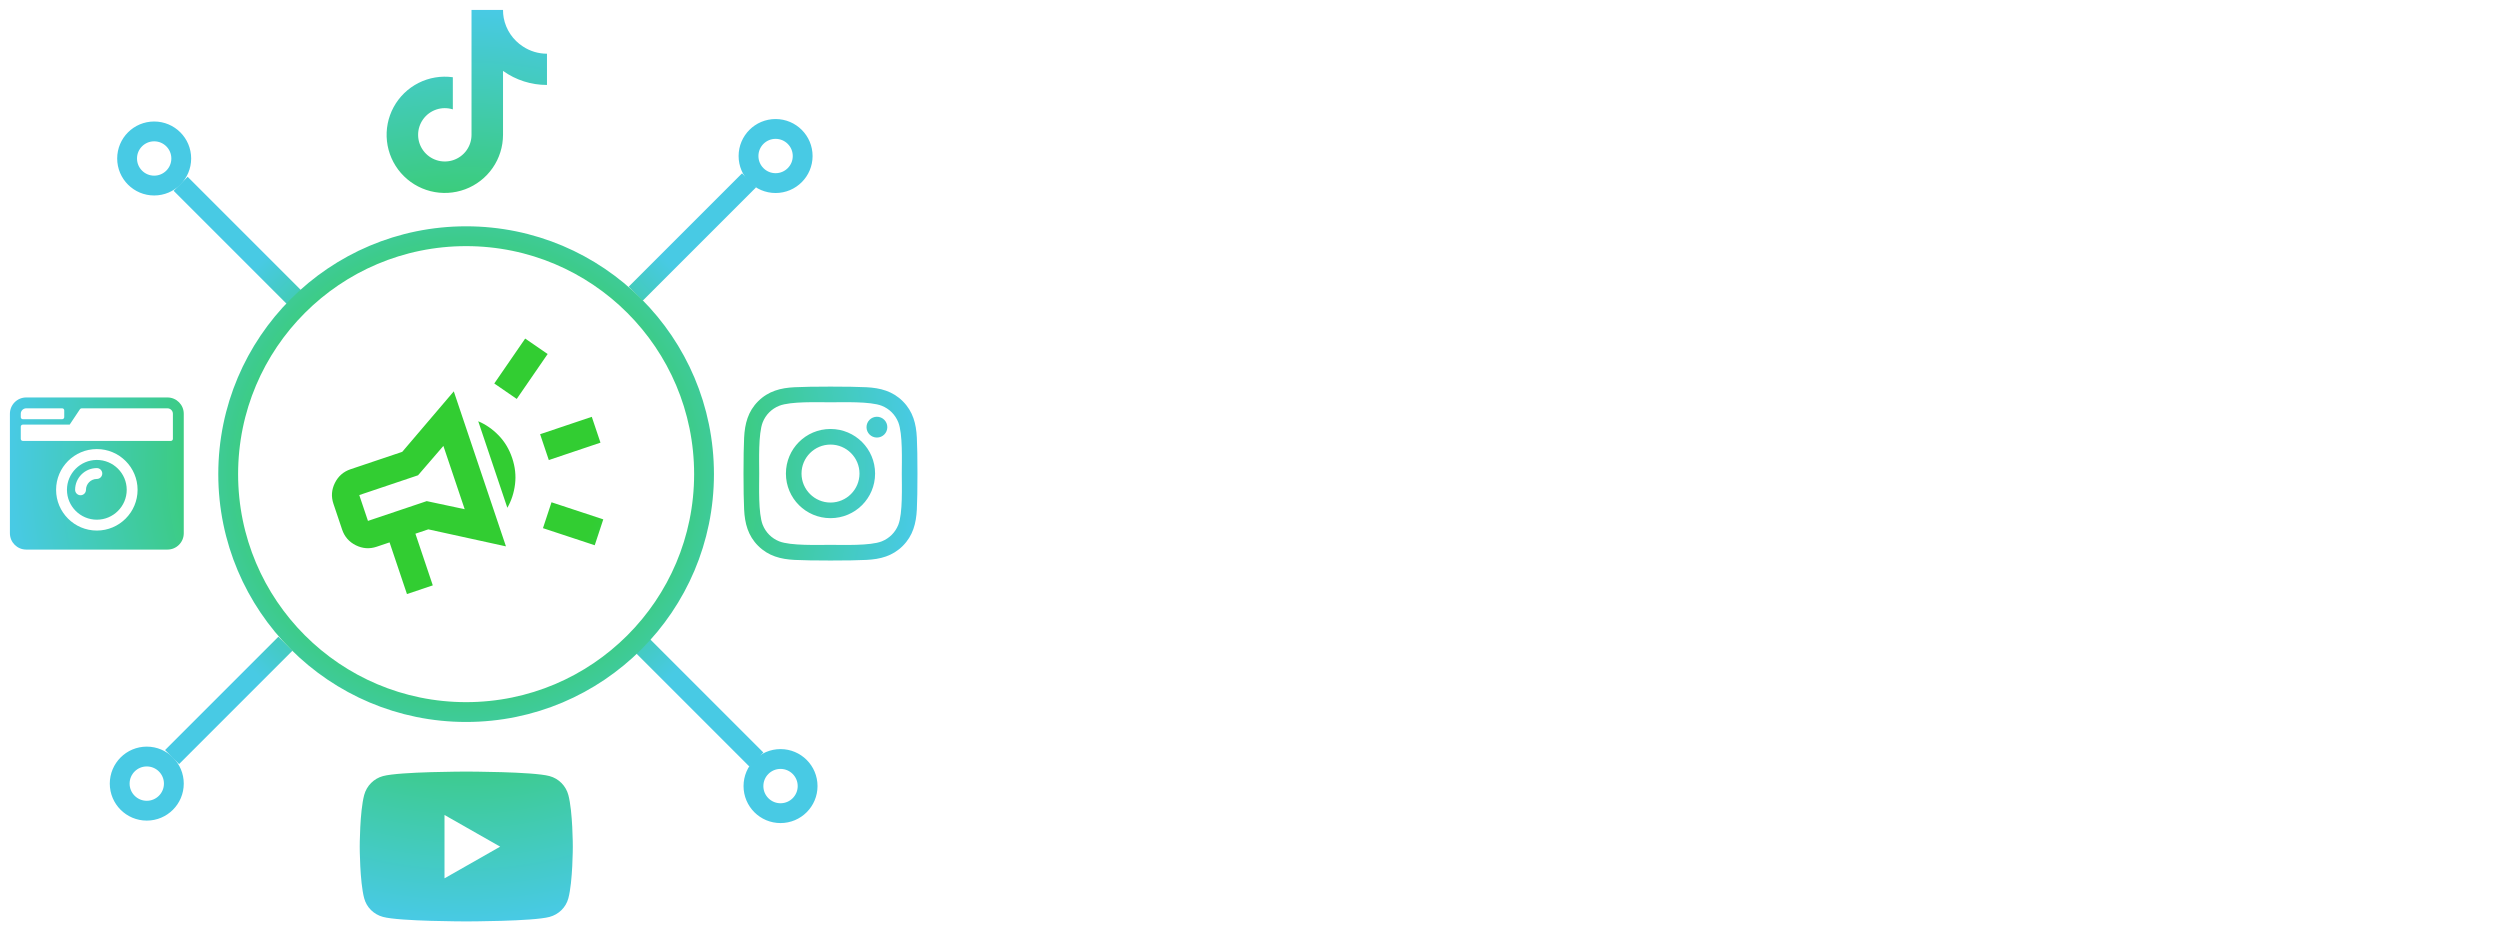 <svg width="1009" height="376" viewBox="0 0 1009 376" fill="none" xmlns="http://www.w3.org/2000/svg">
<g clip-path="url(#clip0_487_54)" filter="url(#filter0_d_487_54)">
<path d="M573.64 171.89H606.774L614.963 292H582.781L579.353 242.976L559.929 292H527.747L507.181 241.015L503.373 292H471L479.95 171.89H513.084L543.743 247.061L573.64 171.89Z" fill="white"/>
<path d="M714.33 199.671H656.821V217.81H703.475V245.427H656.821V264.383H714.33V292H624.639V172.217L714.33 172.054V199.671Z" fill="white"/>
<path d="M765.61 171.563C774.877 171.999 783.573 173.906 791.698 177.283C799.95 180.66 807.059 185.072 813.026 190.52C819.12 195.967 823.88 202.285 827.308 209.476C830.863 216.666 832.64 224.346 832.64 232.517C832.64 240.579 830.926 248.15 827.498 255.232C824.071 262.204 819.31 268.359 813.216 273.698C807.25 279.036 800.204 283.339 792.079 286.607C783.954 289.767 775.131 291.564 765.61 292H733.428V171.4H765.61V171.563ZM765.61 264.22C770.561 263.784 775.131 262.694 779.32 260.951C783.637 259.099 787.318 256.757 790.365 253.924C793.539 251.092 796.014 247.878 797.792 244.283C799.569 240.579 800.458 236.657 800.458 232.517C800.458 228.268 799.569 224.237 797.792 220.424C796.014 216.502 793.539 213.071 790.365 210.129C787.191 207.079 783.51 204.628 779.32 202.776C775.131 200.815 770.561 199.616 765.61 199.18V264.22Z" fill="white"/>
<path d="M872.167 292H839.985V171.89H872.167V292Z" fill="white"/>
<path d="M971.104 292L965.582 277.456H921.593L915.88 292H881.794L929.401 172.054H959.869L1005 292H971.104ZM932.638 249.839H955.299L944.254 220.751L932.638 249.839Z" fill="white"/>
<path d="M550.262 114.265V162.213H529.659V160.113C527.396 160.891 525.053 161.474 522.629 161.863C520.286 162.174 517.943 162.33 515.6 162.33C509.782 162.33 504.127 161.28 498.633 159.18C493.219 157.08 488.331 153.93 483.968 149.73C479.686 145.608 476.454 140.903 474.272 135.614C472.091 130.325 471 124.92 471 119.398C471 113.876 472.05 108.471 474.151 103.182C476.333 97.894 479.605 93.149 483.968 88.95C488.331 84.75 493.26 81.6 498.754 79.5C504.248 77.4 509.863 76.35 515.6 76.35C521.336 76.35 526.952 77.4 532.446 79.5C537.94 81.6 542.869 84.75 547.232 88.95L532.688 102.949C530.345 100.693 527.679 99.021 524.69 97.932C521.7 96.766 518.67 96.183 515.6 96.183C512.53 96.183 509.5 96.766 506.51 97.932C503.521 99.021 500.854 100.693 498.511 102.949C496.168 105.204 494.391 107.771 493.179 110.649C491.967 113.526 491.361 116.443 491.361 119.398C491.361 122.354 491.967 125.27 493.179 128.148C494.391 131.025 496.168 133.592 498.511 135.847C500.612 137.87 502.955 139.464 505.541 140.631C508.207 141.719 510.914 142.381 513.661 142.614C516.489 142.769 519.276 142.497 522.023 141.797C524.77 141.097 527.315 139.931 529.659 138.297V133.981H511.843V114.265H550.262Z" fill="white"/>
<path d="M586.833 140.047C585.783 140.203 584.733 140.319 583.682 140.397C582.632 140.475 581.541 140.553 580.41 140.631V162.213H559.928V76.817H580.41C585.5 76.894 590.267 77.789 594.711 79.5C599.155 81.211 603.033 83.505 606.346 86.383C609.739 89.26 612.365 92.644 614.223 96.532C616.163 100.343 617.132 104.388 617.132 108.665C617.132 113.332 616.122 117.609 614.102 121.498C612.082 125.387 609.254 128.77 605.619 131.648L625.252 162.213H601.134L586.833 140.047ZM580.41 120.798C582.591 120.72 584.652 120.37 586.591 119.748C588.611 119.048 590.348 118.154 591.802 117.065C593.337 115.976 594.509 114.732 595.317 113.332C596.206 111.854 596.65 110.299 596.65 108.665C596.65 107.032 596.206 105.515 595.317 104.115C594.509 102.716 593.337 101.471 591.802 100.382C590.348 99.293 588.611 98.438 586.591 97.816C584.652 97.116 582.591 96.727 580.41 96.649V120.798Z" fill="white"/>
<path d="M672.674 76.467C678.814 76.467 684.591 77.594 690.005 79.85C695.418 82.105 700.145 85.177 704.184 89.066C708.224 92.877 711.416 97.388 713.759 102.599C716.102 107.81 717.274 113.371 717.274 119.281C717.274 125.192 716.102 130.753 713.759 135.964C711.416 141.175 708.224 145.725 704.184 149.614C700.145 153.424 695.418 156.458 690.005 158.713C684.591 160.969 678.814 162.096 672.674 162.096C666.533 162.096 660.756 160.969 655.343 158.713C649.929 156.458 645.203 153.424 641.163 149.614C637.204 145.725 634.053 141.175 631.71 135.964C629.367 130.753 628.195 125.192 628.195 119.281C628.195 113.371 629.367 107.81 631.71 102.599C634.053 97.388 637.204 92.877 641.163 89.066C645.203 85.177 649.929 82.105 655.343 79.85C660.756 77.594 666.533 76.467 672.674 76.467ZM672.674 142.381C675.986 142.381 679.097 141.797 682.006 140.631C684.914 139.386 687.459 137.714 689.641 135.614C691.823 133.514 693.519 131.064 694.731 128.264C696.024 125.465 696.67 122.47 696.67 119.281C696.67 116.093 696.024 113.098 694.731 110.299C693.519 107.499 691.823 105.049 689.641 102.949C687.459 100.849 684.914 99.216 682.006 98.049C679.097 96.805 675.986 96.183 672.674 96.183C669.361 96.183 666.25 96.805 663.342 98.049C660.433 99.216 657.888 100.849 655.706 102.949C653.525 105.049 651.788 107.499 650.495 110.299C649.283 113.098 648.677 116.093 648.677 119.281C648.677 122.47 649.283 125.465 650.495 128.264C651.788 131.064 653.525 133.514 655.706 135.614C657.888 137.714 660.433 139.386 663.342 140.631C666.25 141.797 669.361 142.381 672.674 142.381Z" fill="white"/>
<path d="M810.636 76H832.088L805.789 162.213H785.549L773.793 119.281L763.613 162.213H743.252L713.68 76H735.253L751.736 123.715L763.007 76H783.125L796.214 123.481L810.636 76Z" fill="white"/>
<path d="M896.493 162.213C891.887 162.213 887.565 161.435 883.525 159.88C879.566 158.247 876.011 155.952 872.86 152.997C869.628 149.886 867.123 146.386 865.346 142.497C863.649 138.608 862.76 134.448 862.679 130.014V76.467H883.161V129.898C883.161 133.32 884.495 136.314 887.161 138.881C889.746 141.292 892.897 142.497 896.614 142.497C898.472 142.497 900.169 142.147 901.704 141.447C903.32 140.747 904.694 139.814 905.825 138.647C907.037 137.481 907.966 136.12 908.612 134.564C909.34 133.009 909.703 131.337 909.703 129.548V76.467H930.185V129.431C930.266 133.864 929.418 138.064 927.64 142.031C925.943 145.997 923.56 149.458 920.49 152.413C917.5 155.369 913.945 157.741 909.824 159.53C905.785 161.241 901.462 162.135 896.856 162.213H896.493Z" fill="white"/>
<path d="M999.655 112.632C999.655 117.532 998.685 122.159 996.746 126.515C994.888 130.792 992.262 134.564 988.868 137.831C985.556 141.097 981.677 143.703 977.234 145.647C972.79 147.514 968.023 148.486 962.932 148.564V162.213H942.451V76.583H962.932C968.023 76.661 972.79 77.672 977.234 79.617C981.677 81.561 985.556 84.166 988.868 87.433C992.262 90.699 994.888 94.51 996.746 98.866C998.685 103.143 999.655 107.732 999.655 112.632ZM962.932 128.848C965.195 128.77 967.296 128.303 969.235 127.448C971.255 126.515 972.992 125.348 974.446 123.948C975.9 122.47 977.032 120.759 977.84 118.815C978.728 116.87 979.173 114.809 979.173 112.632C979.173 110.454 978.728 108.393 977.84 106.449C977.032 104.504 975.9 102.832 974.446 101.432C972.992 99.954 971.255 98.788 969.235 97.932C967.296 96.999 965.195 96.494 962.932 96.416V128.848Z" fill="white"/>
<path d="M256.564 114.54L302.308 68.796M259.52 256.795L305.264 302.54M72.907 70.183L118.652 115.927M69.453 301.545L115.198 255.8" stroke="url(#paint0_radial_487_54)" stroke-width="8"/>
<path d="M284.149 187.361C284.149 240.394 241.158 283.385 188.125 283.385C135.092 283.385 92.1 240.394 92.1 187.361C92.1 134.328 135.092 91.336 188.125 91.336C241.158 91.336 284.149 134.328 284.149 187.361ZM73.153 59.967C73.153 66.002 68.26 70.895 62.224 70.895C56.188 70.895 51.295 66.002 51.295 59.967C51.295 53.931 56.188 49.038 62.224 49.038C68.26 49.038 73.153 53.931 73.153 59.967ZM323.959 58.971C323.959 65.007 319.066 69.9 313.03 69.9C306.994 69.9 302.101 65.007 302.101 58.971C302.101 52.935 306.994 48.042 313.03 48.042C319.066 48.042 323.959 52.935 323.959 58.971ZM325.951 313.262C325.951 319.298 321.058 324.191 315.022 324.191C308.986 324.191 304.093 319.298 304.093 313.262C304.093 307.226 308.986 302.333 315.022 302.333C321.058 302.333 325.951 307.226 325.951 313.262ZM70.167 312.267C70.167 318.303 65.273 323.196 59.238 323.196C53.202 323.196 48.309 318.303 48.309 312.267C48.309 306.231 53.202 301.338 59.238 301.338C65.273 301.338 70.167 306.231 70.167 312.267Z" stroke="url(#paint1_radial_487_54)" stroke-width="8"/>
<path d="M220.759 30.288C214.397 30.302 208.191 28.318 203.018 24.617V50.418C203.017 55.197 201.555 59.861 198.827 63.787C196.1 67.713 192.238 70.713 187.757 72.387C183.276 74.061 178.39 74.329 173.753 73.154C169.116 71.979 164.948 69.418 161.807 65.814C158.667 62.209 156.703 57.733 156.178 52.983C155.654 48.234 156.594 43.437 158.872 39.236C161.151 35.034 164.659 31.628 168.929 29.472C173.198 27.316 178.025 26.513 182.764 27.172V40.144C180.597 39.463 178.27 39.483 176.115 40.201C173.961 40.919 172.088 42.299 170.766 44.144C169.443 45.988 168.738 48.203 168.75 50.472C168.763 52.74 169.493 54.947 170.836 56.777C172.179 58.607 174.066 59.966 176.229 60.66C178.391 61.355 180.718 61.349 182.877 60.644C185.036 59.939 186.917 58.57 188.251 56.734C189.585 54.897 190.304 52.687 190.305 50.418V0H203.018C203.011 1.074 203.103 2.146 203.293 3.203C203.735 5.56 204.653 7.801 205.992 9.791C207.331 11.781 209.062 13.477 211.08 14.776C213.951 16.671 217.318 17.679 220.759 17.677V30.288Z" fill="url(#paint2_radial_487_54)"/>
<path d="M335.191 169.136C325.23 169.136 317.196 177.171 317.196 187.132C317.196 197.093 325.23 205.128 335.191 205.128C345.152 205.128 353.187 197.093 353.187 187.132C353.187 177.171 345.152 169.136 335.191 169.136ZM335.191 198.831C328.754 198.831 323.492 193.585 323.492 187.132C323.492 180.679 328.739 175.432 335.191 175.432C341.644 175.432 346.891 180.679 346.891 187.132C346.891 193.585 341.629 198.831 335.191 198.831ZM358.121 168.4C358.121 170.734 356.241 172.597 353.923 172.597C351.59 172.597 349.726 170.718 349.726 168.4C349.726 166.082 351.605 164.202 353.923 164.202C356.241 164.202 358.121 166.082 358.121 168.4ZM370.04 172.66C369.773 167.037 368.489 162.057 364.37 157.953C360.266 153.85 355.286 152.565 349.663 152.284C343.868 151.955 326.499 151.955 320.704 152.284C315.097 152.55 310.116 153.834 305.997 157.938C301.878 162.041 300.609 167.022 300.327 172.644C299.999 178.439 299.999 195.809 300.327 201.604C300.594 207.226 301.878 212.207 305.997 216.31C310.116 220.414 315.081 221.698 320.704 221.98C326.499 222.309 343.868 222.309 349.663 221.98C355.286 221.714 360.266 220.43 364.37 216.31C368.473 212.207 369.758 207.226 370.04 201.604C370.369 195.809 370.369 178.455 370.04 172.66ZM362.553 207.822C361.331 210.891 358.966 213.256 355.881 214.494C351.261 216.326 340.297 215.903 335.191 215.903C330.086 215.903 319.106 216.31 314.502 214.494C311.432 213.272 309.067 210.907 307.83 207.822C305.997 203.201 306.42 192.238 306.42 187.132C306.42 182.026 306.013 171.047 307.83 166.442C309.051 163.372 311.416 161.007 314.502 159.77C319.122 157.938 330.086 158.36 335.191 158.36C340.297 158.36 351.276 157.953 355.881 159.77C358.951 160.992 361.316 163.357 362.553 166.442C364.386 171.062 363.963 182.026 363.963 187.132C363.963 192.238 364.386 203.217 362.553 207.822Z" fill="url(#paint3_radial_487_54)"/>
<path d="M10.578 156.414C6.946 156.414 4 159.361 4 162.992V211.232C4 214.863 6.946 217.81 10.578 217.81H67.588C71.22 217.81 74.166 214.863 74.166 211.232V162.992C74.166 159.361 71.22 156.414 67.588 156.414H10.578ZM10.578 160.8H25.105C25.557 160.8 25.927 161.17 25.927 161.622V164.363C25.927 164.815 25.557 165.185 25.105 165.185H9.208C8.755 165.185 8.385 164.815 8.385 164.363V162.992C8.385 161.786 9.372 160.8 10.578 160.8ZM68.959 173.956H9.208C8.755 173.956 8.385 173.586 8.385 173.133V168.2C8.385 167.748 8.755 167.378 9.208 167.378H28.12L32.258 161.17C32.409 160.937 32.669 160.8 32.944 160.8H67.588C68.794 160.8 69.781 161.786 69.781 162.992V173.133C69.781 173.586 69.411 173.956 68.959 173.956ZM39.083 210.135C30.011 210.135 22.638 202.762 22.638 193.69C22.638 184.618 30.011 177.245 39.083 177.245C48.156 177.245 55.528 184.618 55.528 193.69C55.528 202.762 48.156 210.135 39.083 210.135ZM39.083 181.63C32.437 181.63 27.023 187.043 27.023 193.69C27.023 200.337 32.437 205.75 39.083 205.75C45.73 205.75 51.143 200.337 51.143 193.69C51.143 187.043 45.73 181.63 39.083 181.63ZM32.505 195.883C31.299 195.883 30.312 194.896 30.312 193.69C30.312 188.852 34.245 184.919 39.083 184.919C40.289 184.919 41.276 185.906 41.276 187.112C41.276 188.318 40.289 189.305 39.083 189.305C36.671 189.305 34.698 191.278 34.698 193.69C34.698 194.896 33.711 195.883 32.505 195.883Z" fill="url(#paint4_radial_487_54)"/>
<path d="M229.392 316.878C228.4 313.146 225.487 310.218 221.787 309.226C215.08 307.415 188.186 307.415 188.186 307.415C188.186 307.415 161.293 307.415 154.586 309.226C150.885 310.218 147.973 313.146 146.981 316.878C145.186 323.633 145.186 337.709 145.186 337.709C145.186 337.709 145.186 351.786 146.981 358.54C147.973 362.272 150.885 365.075 154.586 366.067C161.293 367.878 188.186 367.878 188.186 367.878C188.186 367.878 215.08 367.878 221.787 366.067C225.487 365.075 228.4 362.256 229.392 358.54C231.187 351.786 231.187 337.709 231.187 337.709C231.187 337.709 231.187 323.633 229.392 316.878ZM179.4 350.495V324.924L201.869 337.709L179.4 350.495Z" fill="url(#paint5_radial_487_54)"/>
<path d="M221.498 181.674L217.989 171.247L238.843 164.229L242.351 174.656L221.498 181.674ZM240.034 216.062L219.141 209.164L222.59 198.717L243.483 205.616L240.034 216.062ZM208.555 157.01L199.492 150.774L211.964 132.647L221.028 138.884L208.555 157.01ZM164.249 235.761L157.231 214.907L152.018 216.661C149.151 217.626 146.352 217.431 143.623 216.077C140.894 214.722 139.047 212.611 138.082 209.743L134.574 199.316C133.609 196.449 133.804 193.651 135.159 190.922C136.513 188.193 138.625 186.346 141.492 185.381L162.346 178.363L183.15 153.951L204.202 216.513L172.872 209.644L167.658 211.398L174.676 232.252L164.249 235.761ZM187.547 201.514L178.951 175.968L168.722 187.825L145.001 195.808L148.509 206.235L172.23 198.252L187.547 201.514ZM204.766 200.943L193.012 166.013C196.06 167.308 198.805 169.214 201.248 171.729C203.69 174.245 205.511 177.284 206.71 180.846C207.908 184.409 208.295 187.93 207.87 191.41C207.445 194.89 206.411 198.068 204.766 200.943Z" fill="url(#paint6_radial_487_54)"/>
</g>
<defs>
<filter id="filter0_d_487_54" x="0" y="0" width="1009" height="376" filterUnits="userSpaceOnUse" color-interpolation-filters="sRGB">
<feFlood flood-opacity="0" result="BackgroundImageFix"/>
<feColorMatrix in="SourceAlpha" type="matrix" values="0 0 0 0 0 0 0 0 0 0 0 0 0 0 0 0 0 0 127 0" result="hardAlpha"/>
<feOffset dy="4"/>
<feGaussianBlur stdDeviation="2"/>
<feComposite in2="hardAlpha" operator="out"/>
<feColorMatrix type="matrix" values="0 0 0 0 0 0 0 0 0 0 0 0 0 0 0 0 0 0 0.25 0"/>
<feBlend mode="normal" in2="BackgroundImageFix" result="effect1_dropShadow_487_54"/>
<feBlend mode="normal" in="SourceGraphic" in2="effect1_dropShadow_487_54" result="shape"/>
</filter>
<radialGradient id="paint0_radial_487_54" cx="0" cy="0" r="1" gradientUnits="userSpaceOnUse" gradientTransform="translate(187.359 185.668) rotate(90) scale(116.872 117.905)">
<stop offset="0.31" stop-color="#32CD32"/>
<stop offset="1" stop-color="#48CAE4"/>
</radialGradient>
<radialGradient id="paint1_radial_487_54" cx="0" cy="0" r="1" gradientUnits="userSpaceOnUse" gradientTransform="translate(187.13 186.117) rotate(90) scale(142.075 142.821)">
<stop offset="0.31" stop-color="#32CD32"/>
<stop offset="1" stop-color="#48CAE4"/>
</radialGradient>
<radialGradient id="paint2_radial_487_54" cx="0" cy="0" r="1" gradientUnits="userSpaceOnUse" gradientTransform="translate(187.143 183.939) rotate(90) scale(183.939 183.143)">
<stop offset="0.31" stop-color="#32CD32"/>
<stop offset="1" stop-color="#48CAE4"/>
</radialGradient>
<radialGradient id="paint3_radial_487_54" cx="0" cy="0" r="1" gradientUnits="userSpaceOnUse" gradientTransform="translate(187.143 183.939) rotate(90) scale(183.939 183.143)">
<stop offset="0.31" stop-color="#32CD32"/>
<stop offset="1" stop-color="#48CAE4"/>
</radialGradient>
<radialGradient id="paint4_radial_487_54" cx="0" cy="0" r="1" gradientUnits="userSpaceOnUse" gradientTransform="translate(187.143 183.939) rotate(90) scale(183.939 183.143)">
<stop offset="0.31" stop-color="#32CD32"/>
<stop offset="1" stop-color="#48CAE4"/>
</radialGradient>
<radialGradient id="paint5_radial_487_54" cx="0" cy="0" r="1" gradientUnits="userSpaceOnUse" gradientTransform="translate(187.143 183.939) rotate(90) scale(183.939 183.143)">
<stop offset="0.31" stop-color="#32CD32"/>
<stop offset="1" stop-color="#48CAE4"/>
</radialGradient>
<radialGradient id="paint6_radial_487_54" cx="0" cy="0" r="1" gradientUnits="userSpaceOnUse" gradientTransform="translate(187.143 183.939) rotate(90) scale(183.939 183.143)">
<stop offset="0.31" stop-color="#32CD32"/>
<stop offset="1" stop-color="#48CAE4"/>
</radialGradient>
<clipPath id="clip0_487_54">
<rect width="1001" height="368" fill="white" transform="translate(4)"/>
</clipPath>
</defs>
</svg>

